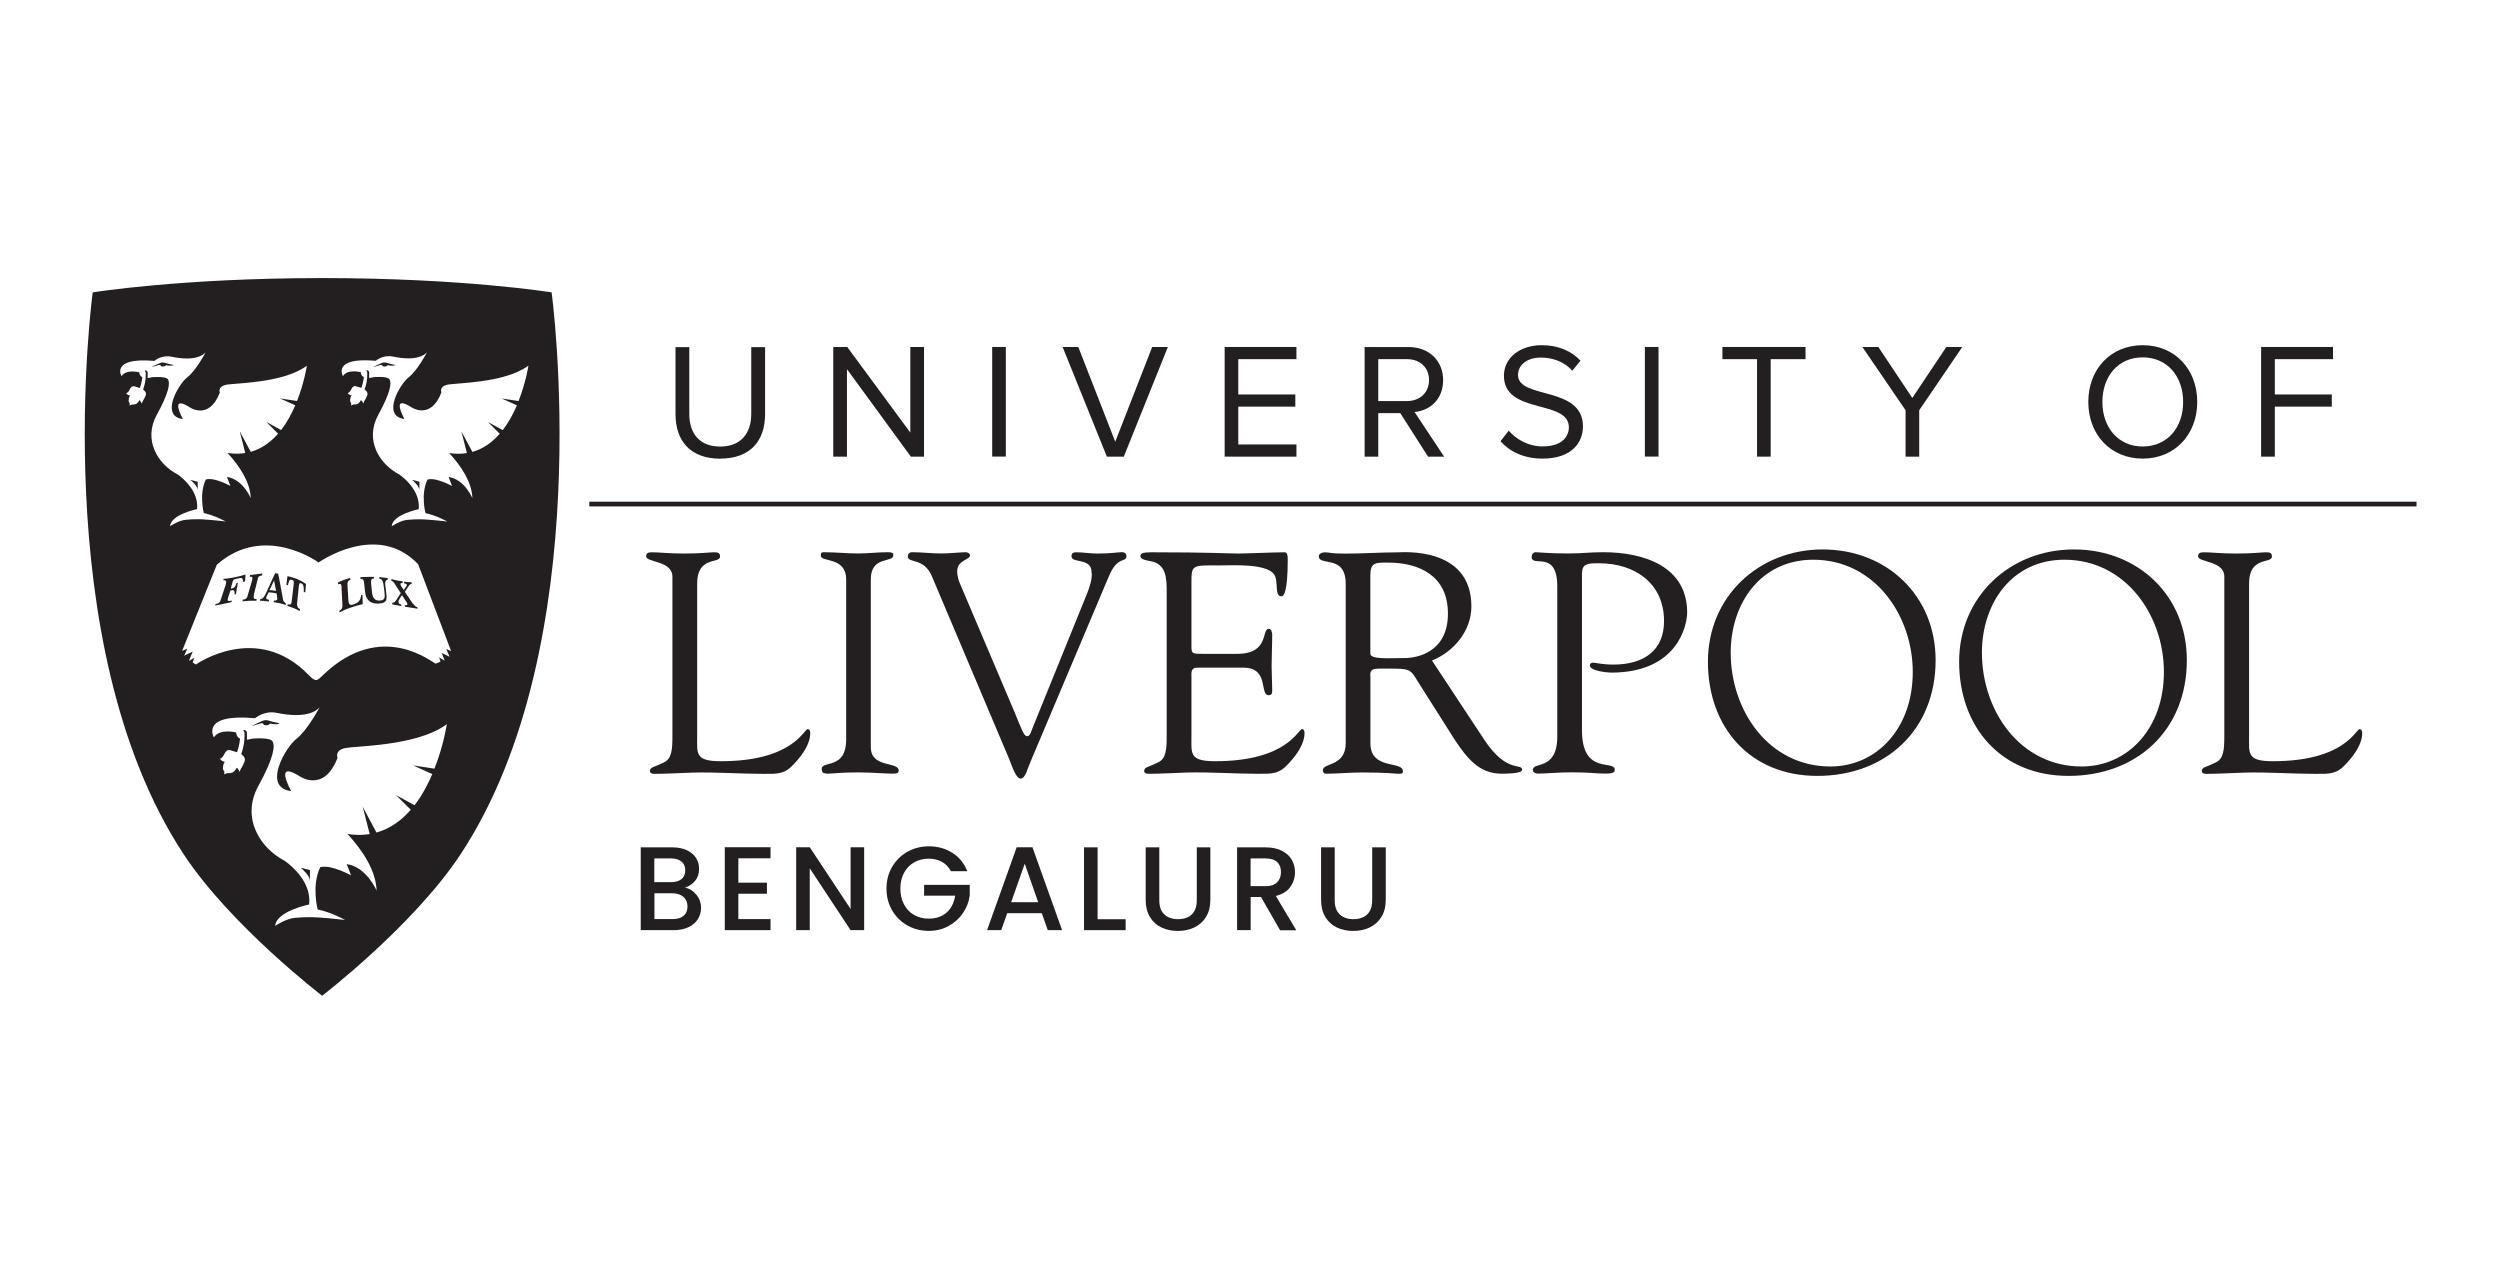 <svg width="944" height="482" viewBox="0 0 944 482" fill="none" xmlns="http://www.w3.org/2000/svg">
<path d="M262.957 337.823C264.126 339.29 264.723 340.956 264.723 342.822C264.723 344.414 264.3 345.856 263.479 347.125C262.659 348.393 261.465 349.413 259.898 350.134C258.356 350.855 256.54 351.228 254.451 351.228H241.941V319.965H253.854C255.993 319.965 257.809 320.313 259.351 321.034C260.868 321.756 262.037 322.726 262.808 323.944C263.579 325.163 263.977 326.531 263.977 328.023C263.977 329.839 263.504 331.331 262.534 332.525C261.564 333.719 260.296 334.614 258.654 335.186C260.321 335.485 261.763 336.38 262.932 337.847L262.957 337.823ZM247.064 333.097H253.406C255.073 333.097 256.416 332.699 257.336 331.953C258.281 331.182 258.754 330.088 258.754 328.645C258.754 327.202 258.281 326.133 257.336 325.337C256.391 324.541 255.073 324.143 253.406 324.143H247.064V333.097ZM258.107 345.806C259.102 344.961 259.599 343.792 259.599 342.299C259.599 340.807 259.077 339.539 258.032 338.643C256.988 337.748 255.595 337.3 253.854 337.3H247.114V347.05H254.053C255.794 347.05 257.162 346.627 258.157 345.781H258.132L258.107 345.806Z" fill="#231F20"/>
<path d="M278.8 324.093V333.296H289.594V337.474H278.8V347.05H290.962V351.228H273.677V319.915H290.962V324.093H278.8Z" fill="#231F20"/>
<path d="M326.305 351.228H321.181L305.761 327.874V351.228H300.637V319.915H305.761L321.181 343.22V319.915H326.305V351.228Z" fill="#231F20"/>
<path d="M359.06 328.968C358.24 327.426 357.12 326.232 355.678 325.436C354.235 324.64 352.569 324.242 350.679 324.242C348.614 324.242 346.774 324.715 345.157 325.635C343.541 326.58 342.272 327.898 341.352 329.59C340.432 331.306 339.984 333.271 339.984 335.534C339.984 337.797 340.432 339.787 341.352 341.503C342.272 343.219 343.516 344.562 345.157 345.483C346.774 346.403 348.614 346.875 350.679 346.875C353.464 346.875 355.728 346.104 357.469 344.537C359.21 342.995 360.254 340.856 360.677 338.195H348.938V334.116H366.174V338.121C365.85 340.558 364.98 342.796 363.587 344.811C362.194 346.85 360.379 348.467 358.14 349.686C355.902 350.905 353.415 351.501 350.704 351.501C347.769 351.501 345.083 350.805 342.645 349.462C340.233 348.094 338.293 346.204 336.875 343.766C335.457 341.354 334.736 338.593 334.736 335.534C334.736 332.475 335.457 329.714 336.875 327.301C338.318 324.889 340.233 322.974 342.695 321.606C345.157 320.238 347.818 319.566 350.728 319.566C354.061 319.566 357.021 320.387 359.608 322.029C362.194 323.67 364.084 325.983 365.253 328.968H359.06Z" fill="#231F20"/>
<path d="M393.433 344.836H380.326L378.062 351.228H372.715L383.907 319.915H389.851L401.043 351.228H395.646L393.383 344.836H393.408H393.433ZM392.015 340.658L386.941 326.133L381.818 340.658H392.015Z" fill="#231F20"/>
<path d="M414.449 347.1H425.044V351.228H409.326V319.965H414.449V347.075V347.1Z" fill="#231F20"/>
<path d="M437.754 319.965V339.912C437.754 342.299 438.376 344.065 439.619 345.259C440.863 346.453 442.604 347.075 444.818 347.075C447.031 347.075 448.797 346.478 450.041 345.259C451.284 344.04 451.906 342.275 451.906 339.912V319.965H457.03V339.812C457.03 342.349 456.457 344.513 455.363 346.279C454.269 348.045 452.776 349.363 450.911 350.233C449.046 351.104 447.006 351.527 444.743 351.527C442.48 351.527 440.44 351.104 438.6 350.233C436.759 349.363 435.292 348.045 434.222 346.279C433.153 344.513 432.606 342.349 432.606 339.812V319.965H437.754Z" fill="#231F20"/>
<path d="M483.343 351.228L476.155 338.718H472.25V351.228H467.127V319.965H477.921C480.309 319.965 482.348 320.388 484.015 321.233C485.681 322.079 486.925 323.198 487.745 324.616C488.566 326.033 488.989 327.6 488.989 329.341C488.989 331.381 488.392 333.246 487.223 334.913C486.029 336.579 484.214 337.698 481.751 338.32L489.486 351.278H483.368L483.343 351.228ZM472.226 334.614H477.896C479.811 334.614 481.279 334.142 482.224 333.172C483.194 332.202 483.691 330.908 483.691 329.317C483.691 327.725 483.219 326.431 482.249 325.511C481.279 324.591 479.836 324.143 477.896 324.143H472.226V334.639V334.614Z" fill="#231F20"/>
<path d="M503.987 319.965V339.912C503.987 342.299 504.608 344.065 505.852 345.259C507.095 346.453 508.836 347.075 511.05 347.075C513.264 347.075 515.03 346.478 516.273 345.259C517.517 344.04 518.138 342.275 518.138 339.912V319.965H523.262V339.812C523.262 342.349 522.69 344.513 521.596 346.279C520.501 348.045 519.009 349.363 517.144 350.233C515.278 351.104 513.239 351.527 510.975 351.527C508.712 351.527 506.673 351.104 504.832 350.233C502.992 349.363 501.524 348.045 500.455 346.279C499.385 344.513 498.838 342.349 498.838 339.812V319.965H503.987Z" fill="#231F20"/>
<path d="M912.476 189.439H222.516V191.23H912.476V189.439Z" fill="#231F20"/>
<path d="M379.803 131.016H374.655V172.402H379.803V131.016Z" fill="#231F20"/>
<path d="M489.536 167.825H467.575V153.549H489.114V148.948H467.575V135.617H489.536V131.016H462.427V172.427H489.536V167.825Z" fill="#231F20"/>
<path d="M424.348 172.427L440.987 131.016H435.068L421.115 166.781L407.162 131.016H401.242L417.956 172.427H424.348Z" fill="#231F20"/>
<path d="M319.813 139.397L343.939 172.427H348.913V131.016H343.74V163.349L319.913 131.016H314.64V172.427H319.813V139.397Z" fill="#231F20"/>
<path d="M271.96 173.173C283.202 173.173 288.898 166.607 288.898 156.31V131.065H283.675V156.26C283.675 163.821 279.571 168.621 271.935 168.621C264.3 168.621 260.271 163.846 260.271 156.26V131.065H255.073V156.385C255.073 166.557 260.768 173.198 271.935 173.198L271.96 173.173Z" fill="#231F20"/>
<path d="M858.977 153.549H880.491V148.948H858.977V135.617H880.939V131.016H853.804V172.427H858.977V153.549Z" fill="#231F20"/>
<path d="M719.548 172.427H724.697V154.917L740.962 131.016H734.944L722.085 150.266L709.251 131.016H703.232L719.548 154.917V172.427Z" fill="#231F20"/>
<path d="M663.463 172.427H668.611V135.617H681.768V131.016H650.38V135.617H663.463V172.427Z" fill="#231F20"/>
<path d="M520.427 155.987H528.734L539.23 172.427H545.298L534.131 155.564C539.777 155.067 544.925 150.963 544.925 143.527C544.925 136.09 539.454 131.041 531.893 131.041H515.279V172.427H520.427V155.987ZM520.427 135.617H531.296C536.196 135.617 539.603 138.776 539.603 143.502C539.603 148.227 536.171 151.436 531.296 151.436H520.427V135.617Z" fill="#231F20"/>
<path d="M809.085 173.172C821.322 173.172 829.679 163.995 829.679 151.758C829.679 139.521 821.297 130.344 809.085 130.344C796.873 130.344 788.542 139.521 788.542 151.758C788.542 163.995 796.849 173.172 809.085 173.172ZM809.085 134.945C818.338 134.945 824.356 142.083 824.356 151.783C824.356 161.483 818.338 168.596 809.085 168.596C799.833 168.596 793.864 161.408 793.864 151.783C793.864 142.158 799.759 134.945 809.085 134.945Z" fill="#231F20"/>
<path d="M626.255 131.016H621.107V172.402H626.255V131.016Z" fill="#231F20"/>
<path d="M582.68 168.571C576.86 168.571 572.383 165.711 569.697 162.627L566.588 166.606C569.996 170.462 575.343 173.172 582.456 173.172C593.623 173.172 597.727 166.979 597.727 161.01C597.727 145.565 573.204 150.888 573.204 141.586C573.204 137.681 576.81 135.02 581.71 135.02C586.237 135.02 590.589 136.512 593.698 139.969L596.807 136.189C593.325 132.532 588.425 130.344 582.158 130.344C573.975 130.344 567.881 135.069 567.881 141.884C567.881 156.633 592.405 150.689 592.405 161.359C592.405 164.592 590.042 168.546 582.655 168.546L582.68 168.571Z" fill="#231F20"/>
<path d="M305.064 275.27C303.522 275.27 299.518 287.432 272.234 287.432C262.31 287.432 263.255 284.597 263.255 277.633V220.23C263.255 209.958 271.886 212.917 271.886 210.182C271.886 208.764 271.164 208.54 269.622 208.54C267.857 208.54 265.021 209.013 258.281 209.013C252.511 209.013 248.83 208.54 246.343 208.54C244.801 208.54 243.98 208.764 243.98 210.082C243.98 212.445 253.904 211.624 253.904 217.767V277.658C253.904 283.204 253.68 286.512 250.596 287.93C246.815 289.82 245.646 289.571 245.398 291.014C245.398 291.959 246.119 292.208 247.163 292.208C251.889 292.208 256.838 291.86 261.564 291.735C270.543 291.511 279.521 292.208 288.5 292.208C293.698 292.208 296.31 292.432 300.065 288.204C302.9 285.119 305.96 280.991 305.96 276.738C305.96 276.514 305.86 275.32 305.015 275.32H305.039L305.064 275.27Z" fill="#231F20"/>
<path d="M328.817 282.11V218.688C328.817 209.834 337.323 212.545 337.323 209.709C337.323 208.764 336.975 208.516 335.084 208.516C331.428 208.516 327.772 208.988 324.091 208.988C319.739 208.988 315.461 208.516 311.108 208.516C310.163 208.516 309.939 208.739 309.939 209.834C309.939 212.42 319.39 210.058 319.515 218.688V279.151C319.515 290.84 310.287 286.96 310.287 290.368C310.287 291.537 310.636 292.134 312.775 292.134C314.416 292.134 316.903 291.661 324.116 291.661C329.19 291.661 334.288 292.134 336.975 292.134C338.989 292.134 339.337 291.785 339.337 290.965C339.337 287.433 328.817 290.144 328.817 282.11Z" fill="#231F20"/>
<path d="M423.279 208.54C421.637 208.54 419.846 209.013 414.176 209.013C411.589 209.013 408.978 208.54 406.366 208.54C405.172 208.54 404.6 208.889 404.6 210.082C404.6 212.793 412.161 210.555 412.161 215.977C412.634 218.464 411.216 222.245 410.52 224.011L389.976 274.674C389.379 276.091 389.031 277.982 387.862 277.982C386.568 277.982 385.723 275.271 383.136 269.003L362.468 220.33C361.995 219.285 361.423 217.37 361.423 215.728C361.423 211.475 366.373 211.351 366.273 209.709C366.273 208.988 365.328 208.516 364.632 208.516C362.99 208.516 358.488 208.988 355.305 208.988C351.773 208.988 348.092 208.516 344.436 208.516C343.391 208.516 342.794 209.112 342.794 210.157C342.794 212.744 348.938 210.505 351.873 217.594L381.047 286.562C382.116 289.05 383.509 293.999 385.424 293.999C387.19 293.999 388.011 290.094 389.329 287.134L418.727 217.569C422.035 209.66 425.343 212.619 425.343 210.008C425.343 208.938 424.622 208.466 423.328 208.466H423.304L423.279 208.54Z" fill="#231F20"/>
<path d="M491.7 275.27C490.158 275.27 486.154 287.432 458.87 287.432C448.946 287.432 449.891 284.597 449.891 277.633V255.895C449.891 254.13 449.543 252.115 452.03 252.115H469.515C479.439 252.115 475.409 262.511 479.09 262.511C479.911 262.511 480.384 262.039 480.384 260.969C480.384 257.786 480.16 254.702 480.16 251.618C480.16 247.837 480.384 243.808 480.384 239.679C480.384 238.734 480.035 237.441 479.09 237.441C476.255 237.441 479.439 246.892 467.152 246.892H454.393C449.667 246.892 449.891 246.892 449.891 242.888V220.926C449.891 213.017 449.667 213.489 460.984 213.489C465.709 213.489 477.996 212.768 481.055 216.797C482.945 219.508 481.055 225.179 483.891 225.179C484.587 225.179 486.253 224.234 486.253 211.127C486.253 209.709 486.029 208.54 485.059 208.54C481.403 208.54 470.534 209.013 468.172 209.013C463.222 209.013 457.079 208.54 434.744 208.54C431.337 208.54 430.616 209.013 430.616 209.958C430.616 211.375 433.202 211.599 434.147 211.848C440.539 212.793 440.539 218.464 440.539 223.786V277.633C440.539 283.179 440.316 286.487 437.232 287.905C433.451 289.795 432.282 289.547 432.033 290.989C432.033 291.934 432.755 292.183 433.799 292.183C438.525 292.183 443.474 291.835 448.2 291.71C457.178 291.487 466.132 292.183 475.136 292.183C480.334 292.183 482.945 292.407 486.701 288.179C489.536 285.095 492.596 280.966 492.596 276.713C492.596 276.489 492.496 275.295 491.65 275.295L491.7 275.27Z" fill="#231F20"/>
<path d="M688.235 207.471C664.035 207.471 644.908 225.304 644.908 249.877C644.908 274.45 660.627 292.979 686.245 292.979C711.863 292.979 730.889 275.843 730.889 249.28C730.889 224.832 712.36 207.471 688.259 207.471M691.194 289.423C667.815 289.423 653.514 268.282 653.514 246.445C653.514 227.791 664.855 211.351 684.703 211.351C707.734 211.351 722.259 232.268 722.259 253.757C722.259 275.246 708.455 289.423 691.194 289.423Z" fill="#231F20"/>
<path d="M783.095 207.471C758.895 207.471 739.769 225.304 739.769 249.877C739.769 274.45 755.488 292.979 781.105 292.979C806.723 292.979 825.75 275.843 825.75 249.28C825.75 224.832 807.22 207.471 783.12 207.471M786.055 289.423C762.675 289.423 748.374 268.282 748.374 246.445C748.374 227.791 759.716 211.351 779.538 211.351C802.569 211.351 817.094 232.268 817.094 253.757C817.094 275.246 803.291 289.423 786.03 289.423H786.055Z" fill="#231F20"/>
<path d="M891.062 275.27C889.52 275.27 885.516 287.432 858.232 287.432C848.333 287.432 849.253 284.597 849.253 277.633V220.23C849.253 209.958 857.884 212.917 857.884 210.182C857.884 208.764 857.162 208.54 855.645 208.54C853.879 208.54 851.044 209.013 844.304 209.013C838.534 209.013 834.853 208.54 832.365 208.54C830.823 208.54 830.003 208.764 830.003 210.082C830.003 212.445 839.901 211.624 839.901 217.767V277.658C839.901 283.204 839.678 286.512 836.594 287.93C832.813 289.82 831.644 289.571 831.395 291.014C831.395 291.959 832.117 292.208 833.161 292.208C837.887 292.208 842.836 291.86 847.587 291.735C856.565 291.511 865.544 292.208 874.523 292.208C879.721 292.208 882.307 292.432 886.088 288.204C888.923 285.119 891.982 280.991 891.982 276.738C891.982 276.514 891.858 275.32 891.037 275.32L891.062 275.27Z" fill="#231F20"/>
<path d="M597.404 216.226C597.404 212.694 599.991 212.694 603.771 212.694C617.351 212.694 628.344 220.255 628.344 234.531C628.344 245.151 621.256 250.946 609.218 250.946C604.965 250.946 602.478 250.225 601.533 250.225C600.936 250.225 600.339 250.449 600.339 251.27C600.339 253.409 607.204 253.981 608.372 253.981C633.518 253.981 637.074 236.024 637.074 231.298C637.074 213.689 620.435 208.516 605.413 208.516C599.742 208.516 597.852 208.988 591.932 208.988C585.093 208.988 580.939 208.516 579.895 208.516C578.949 208.516 578.353 209.336 578.353 210.282C578.353 214.535 588.028 207.322 588.028 221.499V278.056C588.028 291.164 578.8 287.508 578.8 290.691C578.8 291.736 579.994 292.109 580.69 292.109C584.098 292.109 588.003 291.636 593.549 291.636C600.513 291.636 602.279 292.109 606.308 292.109C609.268 292.109 609.74 291.512 609.74 290.691C609.74 286.687 597.354 292.83 597.354 275.793V216.176L597.404 216.226Z" fill="#231F20"/>
<path d="M540.722 249.404C548.979 246.096 555.595 238.187 555.595 228.984C555.595 206.202 529.48 208.565 527.615 208.565C521.471 208.565 514.756 209.037 507.891 209.037C501.873 209.037 502.445 208.565 500.331 208.565C498.913 208.565 497.968 209.286 497.968 209.983C497.968 214.012 508.14 209.162 508.14 220.478V280.593C508.14 289.571 499.51 287.905 499.51 290.865C499.51 291.586 499.982 292.158 500.679 292.158C505.181 292.158 509.657 291.685 514.159 291.685C523.958 291.685 526.694 292.158 527.739 292.158C528.684 292.158 529.754 292.382 529.754 291.213C529.754 287.184 517.467 290.865 517.467 280.692V255.771C517.467 254.602 516.746 252.463 520.551 252.463C533.783 252.463 531.992 252.115 536.245 258.731L549.352 279.399C553.854 286.139 558.43 292.158 567.061 292.158C568.105 292.158 574.746 292.158 574.746 290.74C574.746 287.905 568.976 292.282 560.445 279.299L540.722 249.429V249.404ZM517.467 216.797C517.467 212.196 519.954 212.445 524.182 212.445C535.748 212.445 546.741 217.295 546.741 231.695C546.741 246.096 535.399 248.484 530.326 248.484C524.779 248.484 517.442 249.081 517.442 246.842V216.847L517.467 216.797Z" fill="#231F20"/>
<path d="M74.68 181.928L71.869 181.207C72.217 181.505 72.541 181.779 72.814 182.052C72.839 182.077 72.889 182.127 72.914 182.152C73.088 182.326 73.237 182.475 73.361 182.624C73.486 182.773 73.61 182.898 73.71 183.047C73.734 183.097 73.759 183.122 73.809 183.171C74.282 183.818 74.655 184.514 74.655 185.161V181.903L74.68 181.928Z" fill="#231F20"/>
<path d="M65.452 137.805C65.328 137.805 64.109 137.507 63.512 137.358C62.915 137.209 62.169 136.86 61.274 136.86C60.528 136.86 57.22 138.576 57.22 138.576C57.369 138.651 59.508 137.905 59.931 137.805C60.378 137.756 60.329 137.805 60.577 137.805C60.602 138.278 61 138.402 61.597 138.402C62.194 138.402 62.592 138.029 62.691 137.88C63.388 138.104 64.457 138.129 64.955 138.054C65.353 138.004 65.577 137.88 65.477 137.83L65.452 137.805Z" fill="#231F20"/>
<path d="M114.673 328.695C114.673 328.695 114.748 328.794 114.797 328.844C115.021 329.043 115.195 329.242 115.369 329.441C115.519 329.615 115.668 329.789 115.842 329.988C115.867 330.038 115.917 330.087 115.966 330.137C116.563 330.933 117.036 331.803 117.036 332.649V328.545L113.504 327.65C113.952 327.998 114.35 328.371 114.698 328.695" fill="#231F20"/>
<path d="M105.446 273.106C105.296 273.106 103.729 272.708 102.983 272.559C102.212 272.385 101.292 271.913 100.198 271.913C99.252 271.913 95.099 274.101 95.099 274.101C95.298 274.176 97.959 273.231 98.506 273.131C99.078 273.057 99.029 273.131 99.327 273.131C99.377 273.728 99.85 273.853 100.596 273.877C101.342 273.877 101.839 273.405 101.988 273.206C102.859 273.479 104.177 273.504 104.824 273.43C105.321 273.38 105.595 273.206 105.47 273.131L105.446 273.106Z" fill="#231F20"/>
<path d="M99.078 216.549C98.158 216.623 97.561 216.748 96.641 216.872C95.746 216.972 95.149 217.021 94.427 217.146L94.278 217.792C95.547 217.643 95.397 218.141 95.124 219.434L93.706 224.234C93.333 225.702 93.134 226.249 91.741 226.423L91.542 227.069C92.313 226.995 93.507 226.846 94.278 226.846H96.815L96.915 226.199C95.571 226.199 95.671 225.801 95.945 224.16L97.213 219.086C97.387 217.892 97.71 217.419 98.979 217.27L99.053 216.623L99.078 216.549Z" fill="#231F20"/>
<path d="M92.512 219.583L92.736 216.922C91.194 217.394 89.702 217.817 88.11 218.091C86.817 218.34 85.449 218.514 84.454 218.563L84.305 219.086C85.523 219.011 85.598 219.558 85.15 221.001L83.484 226.075C83.086 227.268 82.962 227.791 81.395 228.114L81.171 228.636C82.713 228.388 83.285 228.238 84.255 228.039C85.374 227.816 86.469 227.592 87.389 227.393L87.538 226.771C86.096 227.069 85.747 227.045 86.071 225.851L87.016 222.966L87.588 222.866C88.533 222.717 88.682 223.438 88.583 224.458L89.105 224.383C89.204 223.662 89.304 222.991 89.403 222.294C89.528 221.573 89.677 220.827 89.826 220.105L89.304 220.18C88.906 221.498 88.508 221.996 87.787 222.145L87.14 222.269L87.712 220.105C88.011 218.837 88.234 218.762 89.379 218.539C91.144 218.165 91.766 217.842 91.766 219.707L92.488 219.558L92.512 219.583Z" fill="#231F20"/>
<path d="M106.988 226.87C106.863 226.273 106.789 226.05 106.59 224.781C106.366 223.314 105.023 216.598 105.023 216.598L103.879 216.449C103.879 216.449 101.988 220.628 100.546 223.737C100.073 224.806 99.452 226.199 98.283 226.199L98.183 226.846C98.705 226.87 99.228 226.87 99.775 226.92C100.347 226.97 100.919 227.044 101.491 227.119L101.59 226.472C101.093 226.373 100.198 226.273 100.571 225.428C100.844 224.831 100.969 224.632 101.168 224.209L101.416 223.687C101.416 223.687 102.038 223.687 102.834 223.786C103.63 223.886 104.401 224.06 104.401 224.06L104.55 224.707C104.6 224.98 104.675 225.751 104.699 226.025C104.749 226.796 103.928 226.846 103.431 226.746L103.332 227.393C104.202 227.492 104.998 227.666 105.669 227.791C106.54 227.99 107.012 228.164 107.833 228.412L107.933 227.766C107.634 227.641 107.087 227.194 106.988 226.821V226.87ZM102.884 222.916C102.287 222.866 101.74 222.841 101.74 222.841L103.481 219.235L104.252 223.115C104.252 223.115 103.605 223.015 102.884 222.941V222.916Z" fill="#231F20"/>
<path d="M146.434 218.837L146.359 218.24C145.712 218.165 145.389 218.19 144.867 218.115C144.295 218.041 143.822 217.941 143.2 217.916L143.275 218.513C143.748 218.588 144.121 218.787 144.369 219.259C144.668 219.782 144.792 220.553 144.867 221.175L145.165 223.512C145.389 225.577 145.439 226.671 143.35 226.771C141.41 226.87 140.639 225.577 140.44 223.388L140.166 220.677C140.017 219.284 140.017 218.439 141.26 218.414L141.211 217.817C140.191 217.817 139.445 217.817 138.624 217.842C137.928 217.867 137.157 217.842 136.037 217.966L136.087 218.563C137.405 218.563 137.405 219.284 137.555 220.702L137.853 223.537C138.176 227.094 140.539 228.014 142.852 227.915C146.434 227.765 146.135 226.223 145.762 223.139L145.563 221.597C145.514 220.926 145.339 220.254 145.514 219.657C145.663 219.135 146.011 218.886 146.409 218.886L146.434 218.837Z" fill="#231F20"/>
<path d="M155.96 228.04L152.851 223.463L154.094 221.623C154.542 220.902 154.816 220.454 155.537 220.454L155.313 219.807C154.84 219.807 154.542 219.832 154.045 219.807C153.572 219.782 153.149 219.733 152.577 219.633L152.627 220.28C153.224 220.354 153.846 220.703 153.597 221.125C153.398 221.424 153.274 221.648 153.05 221.921L152.428 222.767L151.582 221.474C151.309 221.076 151.284 220.951 151.234 220.578C151.184 220.056 151.707 220.155 152.055 220.18L152.005 219.484C151.358 219.409 150.662 219.335 149.916 219.185C149.17 219.036 148.449 218.862 147.777 218.663V219.285C148.125 219.509 148.424 219.534 148.747 220.006C148.996 220.354 149.269 220.703 149.443 221.1L151.334 223.961L149.717 226.448C149.319 227.07 148.871 227.691 148.125 227.592V228.239C148.697 228.313 149.17 228.413 149.717 228.487C150.314 228.612 150.786 228.711 151.533 228.86L151.483 228.239C151.01 228.139 150.513 228.015 150.463 227.343C150.413 226.871 150.811 226.174 151.06 225.826L151.781 224.732L153.124 226.771C153.298 227.045 153.846 227.791 153.846 228.089C153.846 228.288 153.771 228.438 153.647 228.487C153.522 228.537 152.975 228.537 152.851 228.512L152.925 229.109C153.721 229.258 154.567 229.358 155.288 229.457C156.208 229.582 156.681 229.706 157.676 229.855L157.576 229.258C156.905 229.159 156.482 228.587 155.935 227.915L155.96 228.04Z" fill="#231F20"/>
<path d="M208.289 110.397C208.289 110.397 174.961 105 121.636 105C68.312 105 35.009 110.397 35.009 110.397C35.009 110.397 16.952 242.962 69.307 322.501C87.04 349.462 121.537 375.925 121.636 376C121.736 375.925 156.233 349.437 173.966 322.501C226.321 242.962 208.289 110.397 208.289 110.397ZM67.193 179.217C59.507 175.262 54.011 166.134 59.184 156.683C63.934 148.053 64.258 144.571 63.437 143.252C62.616 141.934 57.269 142.457 57.269 142.457C57.269 142.457 56.597 142.68 55.752 142.755V140.467C55.752 140.467 55.254 139.497 54.633 139.969C54.633 139.969 55.006 140.193 55.03 140.865C55.055 141.561 54.981 142.805 54.981 142.805C54.856 144.347 54.508 145.764 54.036 147.033C54.21 147.282 54.583 147.555 54.757 147.779C54.856 147.878 55.304 148.451 55.055 149.222C54.757 149.943 54.259 151.012 54.011 151.311C53.712 151.659 53.663 152.355 53.538 152.355C53.538 152.306 53.165 151.584 52.892 151.311C52.867 151.236 52.742 151.186 52.618 151.112C52.27 151.858 51.797 152.306 51.524 152.48C51.101 152.704 50.305 152.778 50.031 152.753C49.733 152.704 49.335 152.977 48.937 153.151C48.937 153.002 49.011 152.679 48.962 152.355C48.962 152.107 48.589 151.957 48.564 151.41C48.564 151.261 48.514 150.092 49.136 149.396C48.464 149.271 47.793 148.824 47.669 148.5C49.086 147.953 48.937 146.038 50.255 145.839C50.728 145.764 52.195 146.386 52.817 146.511C53.339 145.068 53.613 143.625 53.737 142.432C53.115 142.133 52.643 141.611 52.593 140.591C52.593 140.591 47.644 139.248 45.878 142.059C45.878 142.059 41.625 134.821 58.264 136.288C58.264 136.288 60.925 133.901 64.755 134.697C73.386 136.487 76.569 134.249 77.639 133.055C77.639 133.055 73.983 140.019 70.65 142.531C67.541 144.894 60.229 157.131 69.058 158.25C66.82 153.922 65.825 150.192 71.471 153.698C71.471 153.698 78.857 159.021 83.011 148.227C83.011 148.227 82.066 146.137 85.05 145.366C88.01 144.571 106.763 144.894 115.866 138.104C115.866 138.104 114.946 144.347 112.16 151.41L105.719 150.44L111.489 153.027C110.121 156.235 108.38 159.518 106.141 162.379L100.57 159.344L104.997 163.747C102.261 166.905 98.854 169.442 94.676 170.611L90.522 162.851L92.611 171.059C91.119 171.283 89.552 171.382 87.861 171.258C87.239 171.208 86.567 171.108 85.921 171.034C90.547 176.083 94.477 182.102 94.676 188.071C94.676 188.071 91.716 180.958 85.697 180.087L86.99 183.494C86.99 183.494 81.295 180.311 78.037 180.982C77.937 180.982 77.838 181.007 77.738 181.032C75.052 186.603 76.967 193.742 76.967 193.742C81.22 194.637 85.2 196.9 85.2 196.9C77.912 196.129 75.176 195.806 70.103 196.278C67.441 196.502 64.208 198.691 64.208 198.691C64.556 194.239 74.405 192.249 74.405 192.249C75.077 185.832 69.705 181.057 67.143 179.167L67.193 179.217ZM164.067 290.243L155.984 289.024L163.246 292.283C161.53 296.287 159.342 300.415 156.531 304.047L149.542 300.241L155.113 305.763C151.656 309.717 147.403 312.901 142.155 314.368L136.957 304.619L139.594 314.94C137.728 315.239 135.763 315.338 133.649 315.189C132.853 315.139 132.033 315.015 131.212 314.891C137.032 321.233 141.956 328.794 142.205 336.305C142.205 336.305 138.499 327.401 130.913 326.282L132.555 330.535C132.555 330.535 125.392 326.555 121.288 327.376C121.164 327.401 121.039 327.401 120.915 327.451C117.557 334.415 119.945 343.418 119.945 343.418C125.292 344.513 130.292 347.373 130.292 347.373C121.139 346.403 117.707 346.03 111.315 346.577C107.957 346.875 103.903 349.611 103.903 349.611C104.351 344.04 116.737 341.528 116.737 341.528C117.607 333.47 110.842 327.476 107.609 325.113C97.959 320.114 91.044 308.698 97.536 296.809C103.48 285.965 103.928 281.588 102.883 279.921C101.863 278.255 95.148 278.926 95.148 278.926C95.148 278.926 94.303 279.2 93.233 279.3V276.439C93.233 276.439 92.611 275.196 91.84 275.818C91.84 275.818 92.313 276.091 92.338 276.937C92.388 277.782 92.263 279.374 92.263 279.374C92.114 281.289 91.666 283.13 91.094 284.697C91.343 284.995 91.766 285.368 92.014 285.642C92.164 285.791 92.686 286.487 92.388 287.457C91.99 288.378 91.418 289.721 91.069 290.094C90.696 290.541 90.646 291.387 90.472 291.412C90.472 291.362 90 290.442 89.677 290.119C89.627 290.044 89.502 289.969 89.353 289.895C88.93 290.84 88.333 291.412 87.96 291.611C87.413 291.909 86.418 292.009 86.07 291.934C85.697 291.885 85.175 292.233 84.677 292.407C84.652 292.233 84.752 291.81 84.702 291.387C84.702 291.089 84.23 290.915 84.18 290.218C84.18 290.044 84.13 288.552 84.901 287.681C84.055 287.532 83.235 286.96 83.061 286.537C84.851 285.841 84.652 283.453 86.294 283.204C86.866 283.13 88.756 283.901 89.502 284.05C90.174 282.234 90.472 280.419 90.646 278.926C89.875 278.553 89.254 277.882 89.204 276.589C89.204 276.589 82.986 274.922 80.772 278.429C80.772 278.429 75.425 269.326 96.342 271.191C96.342 271.191 99.7 268.182 104.5 269.177C115.344 271.415 119.348 268.605 120.666 267.088C120.666 267.088 116.065 275.818 111.912 279.001C108.007 281.961 98.804 297.331 109.922 298.724C107.136 293.277 105.843 288.626 112.956 293.004C112.956 293.004 122.258 299.719 127.456 286.139C127.456 286.139 126.287 283.503 130.018 282.558C133.774 281.563 157.277 281.961 168.718 273.455C168.718 273.455 167.574 281.314 164.067 290.193V290.268V290.243ZM169.763 248.011C169.763 248.011 168.668 247.414 166.803 246.569L167.922 249.503C167.922 249.503 167.151 248.981 165.783 248.235L166.355 249.777C166.355 249.777 165.261 250.424 164.515 250.573C163.794 250.722 144.369 233.536 122.109 254.776C119.721 257.04 119.398 257.835 116.438 254.776C96.864 234.68 73.958 250.921 73.958 250.921L72.739 250.125L73.41 248.384C72.067 249.081 71.321 249.578 71.321 249.578L72.764 246.046C70.7 246.942 69.531 247.638 69.531 247.638L70.724 244.952C69.456 245.449 68.76 245.798 68.76 245.798L81.867 213.241C99.799 197.373 120.293 212.395 120.293 212.395C120.293 212.395 142.379 196.676 157.899 213.067L170.335 245.847L168.519 245.051L169.738 247.961H169.763V248.011ZM195.853 151.435L189.411 150.465L195.181 153.052C193.813 156.26 192.072 159.518 189.834 162.403L184.263 159.369L188.69 163.771C185.954 166.93 182.547 169.467 178.368 170.636L174.215 162.876L176.304 171.084C174.812 171.307 173.245 171.407 171.553 171.283C170.907 171.233 170.26 171.133 169.613 171.059C174.24 176.108 178.194 182.127 178.368 188.096C178.368 188.096 175.409 180.982 169.39 180.112L170.683 183.519C170.683 183.519 164.987 180.336 161.729 181.007C161.63 181.007 161.53 181.032 161.431 181.057C158.745 186.628 160.66 193.766 160.66 193.766C164.913 194.662 168.892 196.925 168.892 196.925C161.605 196.154 158.869 195.831 153.795 196.303C151.134 196.527 147.901 198.716 147.901 198.716C148.249 194.264 158.098 192.274 158.098 192.274C158.77 185.857 153.397 181.082 150.835 179.192C143.15 175.237 137.654 166.109 142.827 156.658C147.577 148.028 147.901 144.546 147.08 143.228C146.259 141.909 140.912 142.432 140.912 142.432C140.912 142.432 140.24 142.655 139.395 142.73V140.442C139.395 140.442 138.897 139.472 138.275 139.944C138.275 139.944 138.648 140.168 138.673 140.84C138.698 141.511 138.624 142.78 138.624 142.78C138.499 144.322 138.151 145.74 137.678 147.008C137.853 147.257 138.201 147.53 138.4 147.754C138.499 147.854 138.947 148.426 138.698 149.197C138.4 149.918 137.927 150.987 137.654 151.286C137.355 151.634 137.305 152.33 137.181 152.33C137.181 152.281 136.808 151.559 136.534 151.286C136.485 151.211 136.385 151.162 136.261 151.087C135.913 151.833 135.44 152.281 135.166 152.455C134.744 152.679 133.948 152.753 133.674 152.728C133.376 152.679 132.978 152.952 132.58 153.126C132.58 152.977 132.63 152.654 132.605 152.306C132.605 152.057 132.232 151.908 132.207 151.361C132.207 151.211 132.157 150.042 132.779 149.346C132.107 149.222 131.436 148.774 131.311 148.451C132.729 147.903 132.58 145.988 133.898 145.789C134.346 145.74 135.838 146.336 136.46 146.461C136.982 145.018 137.256 143.576 137.38 142.382C136.758 142.083 136.286 141.561 136.236 140.541C136.236 140.541 131.286 139.198 129.496 142.009C129.496 142.009 125.243 134.771 141.882 136.239C141.882 136.239 144.568 133.851 148.373 134.647C157.004 136.438 160.187 134.199 161.257 133.005C161.257 133.005 157.601 139.969 154.293 142.481C151.184 144.844 143.871 157.081 152.701 158.2C150.462 153.873 149.468 150.142 155.138 153.649C155.138 153.649 162.525 158.971 166.679 148.177C166.679 148.177 165.758 146.088 168.718 145.317C171.703 144.521 190.431 144.844 199.534 138.054C199.534 138.054 198.614 144.297 195.828 151.361V151.41L195.853 151.435Z" fill="#231F20"/>
<path d="M136.361 224.756C136.087 226.845 135.341 227.641 133.351 228.262C131.809 228.785 131.61 227.84 131.511 226.099L131.237 221.497C131.163 220.08 131.063 219.383 132.307 218.961L132.257 218.239C131.312 218.463 130.417 218.762 129.571 219.085C128.924 219.309 128.427 219.557 127.581 219.98L127.631 220.652C128.999 220.129 128.899 220.876 128.974 222.293L129.273 227.939C129.347 229.332 129.372 229.904 128.178 230.6V231.247C128.974 230.824 129.894 230.401 130.616 230.078C131.412 229.78 134.272 228.71 136.958 228.138L136.883 224.656L136.336 224.731L136.361 224.756Z" fill="#231F20"/>
<path d="M108.555 217.568L108.132 220.826L108.704 221.025C109.052 219.633 109.176 218.538 110.246 218.936C111.166 219.26 110.967 219.832 110.843 221.05L110.196 226.572C110.047 228.089 109.972 228.512 108.654 228.164L108.53 228.785C109.4 229.084 110.171 229.333 110.917 229.631C111.589 229.905 112.335 230.253 113.206 230.7L113.28 230.029C112.186 229.382 112.061 228.761 112.236 227.243L112.808 221.697C112.932 220.354 113.081 219.931 113.902 220.329C114.748 220.752 114.723 222.045 114.698 223.488L115.27 223.712L115.543 220.503C115.543 220.503 114.175 219.483 112.385 218.737C110.669 217.991 108.555 217.543 108.555 217.543V217.568Z" fill="#231F20"/>
<path d="M156.507 182.052C156.507 182.052 156.557 182.126 156.606 182.151C156.78 182.325 156.93 182.474 157.079 182.624C157.203 182.773 157.328 182.897 157.427 183.047C157.452 183.096 157.477 183.121 157.527 183.171C157.999 183.818 158.372 184.514 158.372 185.161V181.902L155.562 181.181C155.91 181.48 156.233 181.753 156.507 182.027" fill="#231F20"/>
<path d="M149.17 137.805C149.045 137.805 147.827 137.507 147.205 137.358C146.608 137.209 145.862 136.86 144.967 136.86C144.22 136.86 140.912 138.576 140.912 138.576C141.062 138.651 143.201 137.905 143.623 137.805C144.071 137.756 144.046 137.805 144.27 137.805C144.295 138.278 144.693 138.402 145.29 138.402C145.887 138.402 146.285 138.029 146.384 137.88C147.081 138.104 148.15 138.129 148.648 138.054C149.045 138.004 149.269 137.88 149.17 137.83" fill="#231F20"/>
</svg>
